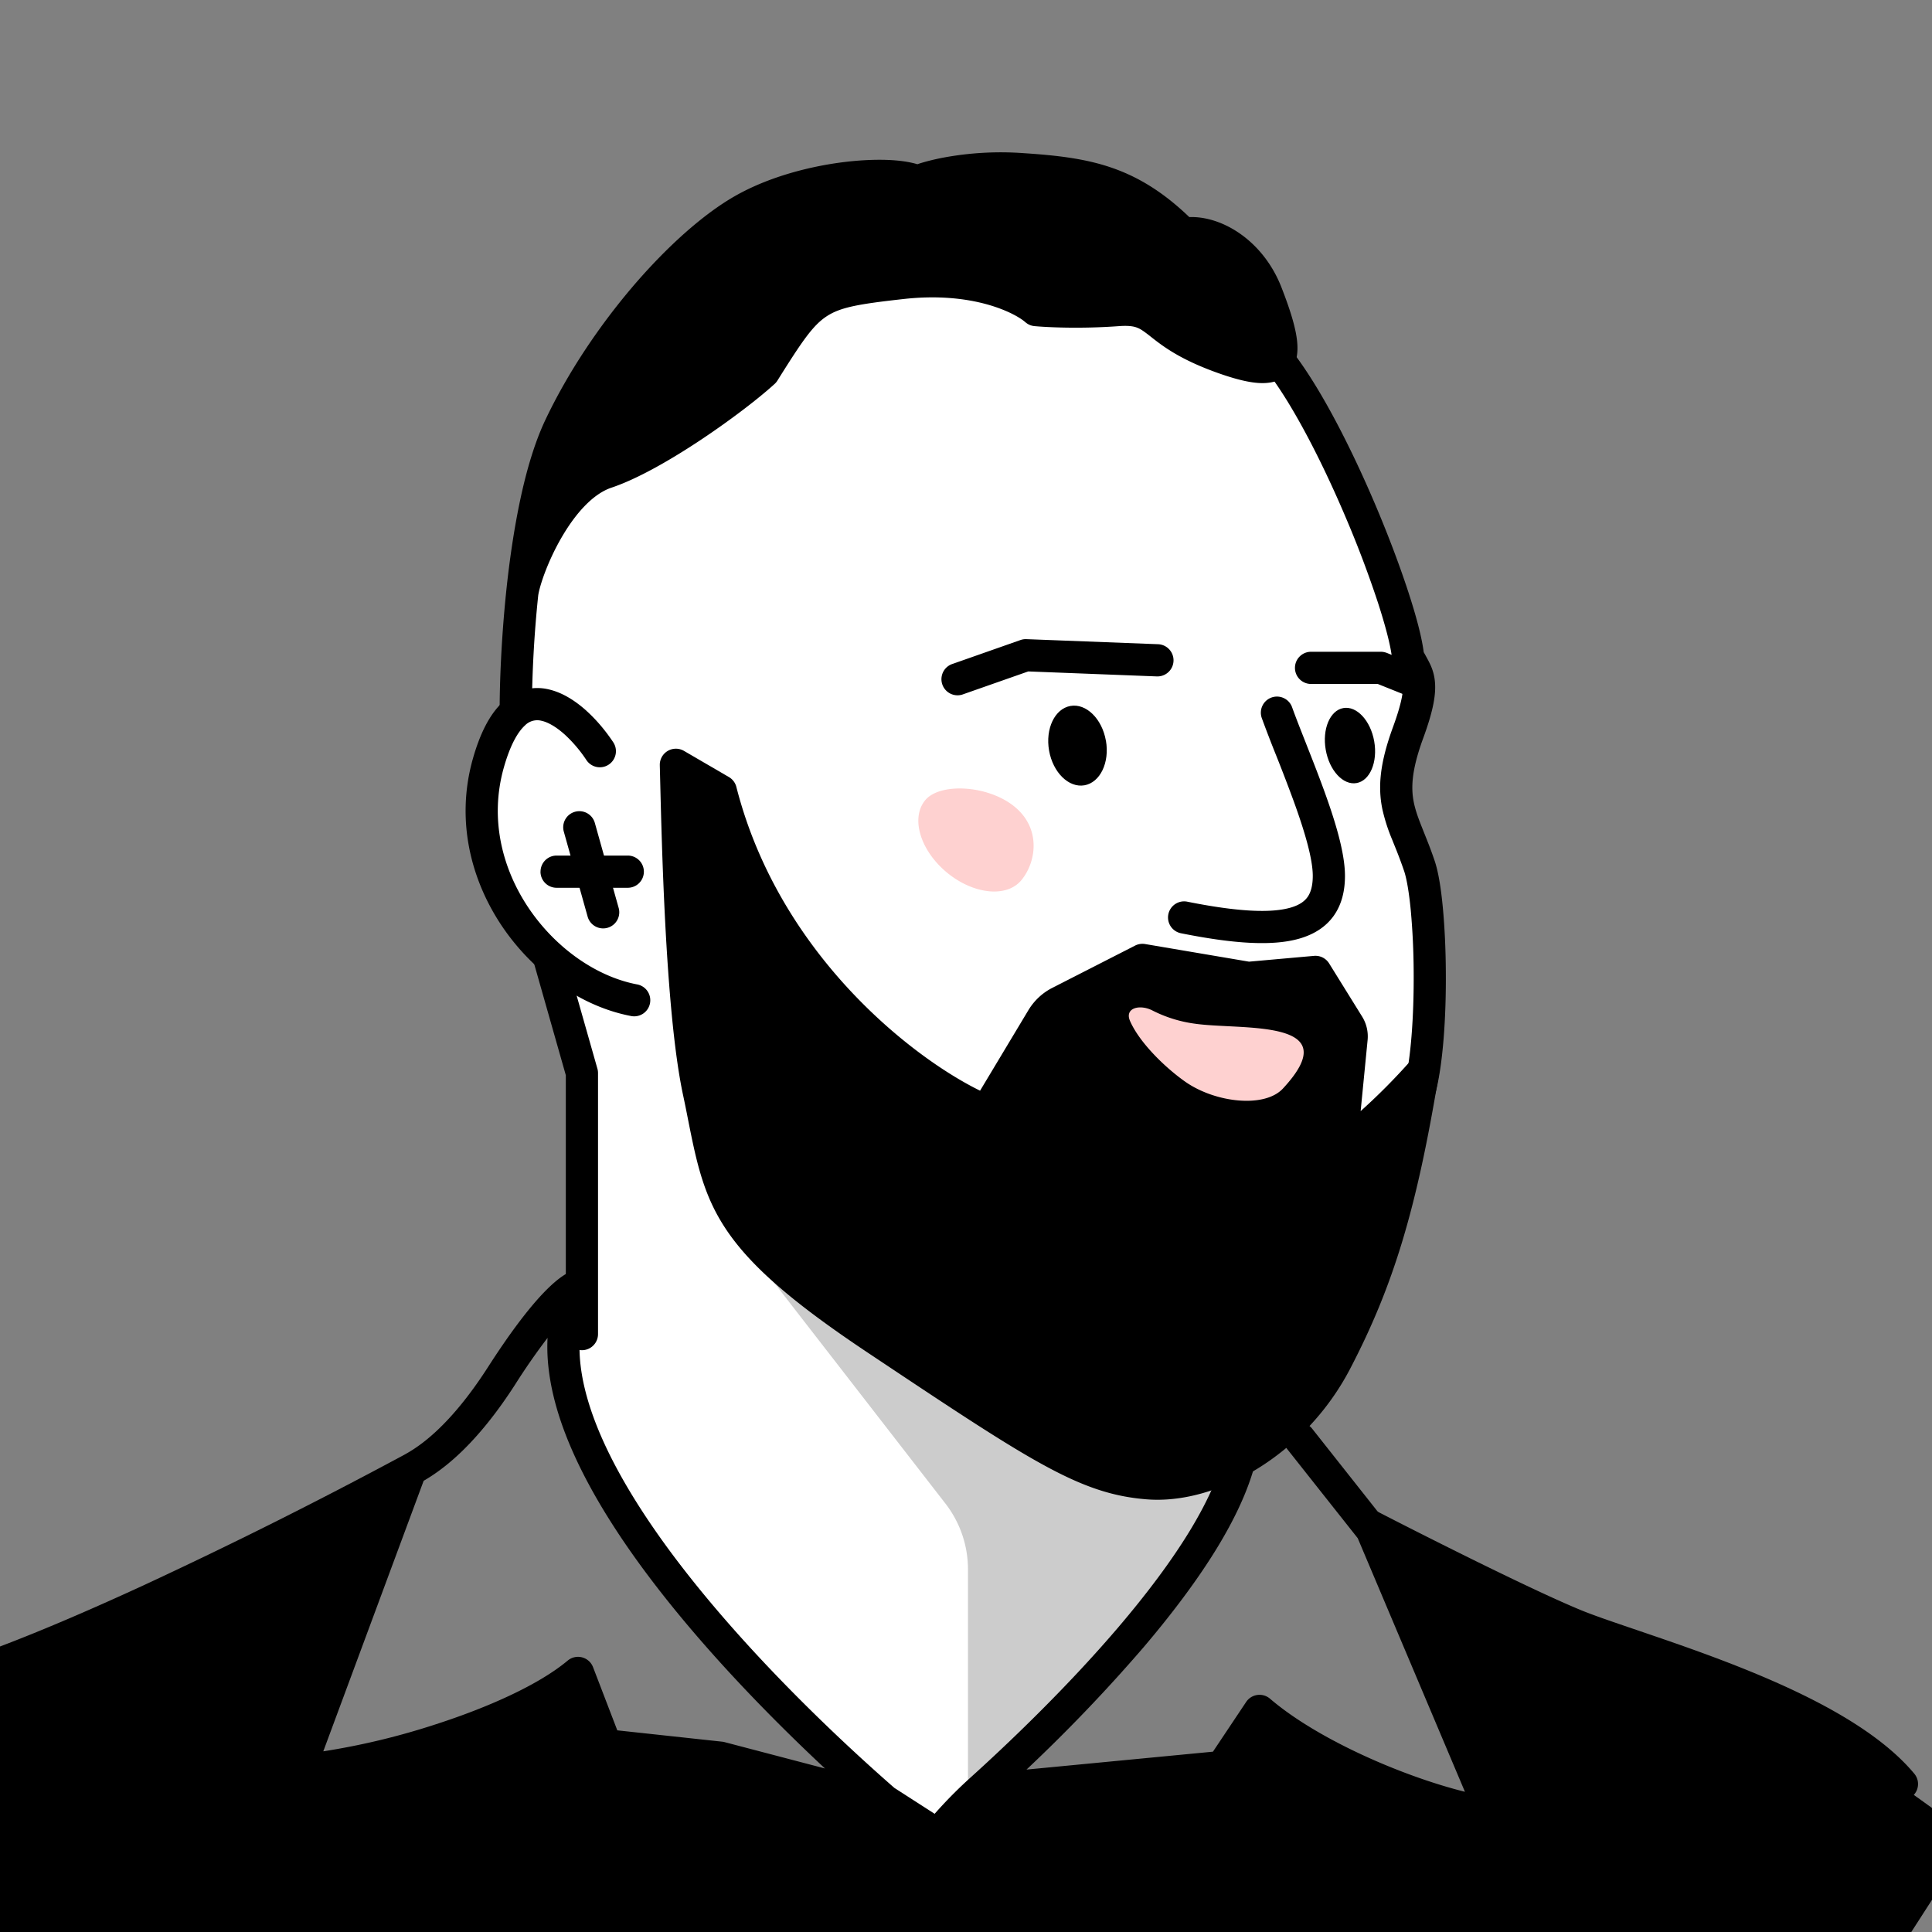 <svg xmlns="http://www.w3.org/2000/svg" width="45" height="45" fill="none"><rect width="100%" height="100%" fill="#808080" stroke="none"/><g clip-path="url(#a)"><path fill="#fff" d="M13.527 33.314c-.776-2.118-.324-3.059 0-3.265V25.02l-.794-2.735c-.486-.427-1.474-1.65-1.545-3.133-.07-1.482.56-2.47.883-2.779-.07-2.506.412-4.368.662-4.985l2.47-1.5 4.853-4.06c2.5.221 7.915 1.033 9.574 2.515 1.658 1.483 2.985 5.647 3.44 7.544l-.617 2.339c.015.338.159 1.253.618 2.206.459.953.19 3.662 0 4.897-1.412 2.5-4.306 7.861-4.588 9.309-.353 1.808-3.221 4.808-3.574 5.117-.282.247-2.235 2.103-3.176 3a76.958 76.958 0 0 0-2.25-1.853c-1.015-.794-4.986-4.94-5.956-7.588Z"/><path fill="#000" fill-rule="evenodd" d="M29.473 8.008a.375.375 0 0 1 .528.052c.705.86 1.463 2.348 2.054 3.746.298.706.558 1.4.752 1.996.18.551.31 1.042.354 1.388l.049.088c.018.034.04.071.068.127.057.109.113.24.137.412.047.33-.032.74-.267 1.38-.273.747-.286 1.157-.216 1.5.038.181.102.359.19.579l.05.126c.075.187.161.401.244.648.088.26.149.65.19 1.085.042.444.067.962.07 1.491.009 1.046-.063 2.183-.253 2.88a.375.375 0 0 1-.724-.197c.162-.592.236-1.642.228-2.677a16.745 16.745 0 0 0-.067-1.425c-.041-.427-.097-.746-.155-.918a10.572 10.572 0 0 0-.226-.6l-.055-.137a4.197 4.197 0 0 1-.226-.704c-.108-.522-.057-1.08.246-1.909.228-.622.247-.882.228-1.016a.514.514 0 0 0-.06-.174l-.033-.061a3.402 3.402 0 0 1-.123-.236.372.372 0 0 1-.033-.119c-.026-.261-.14-.716-.329-1.299a24.908 24.908 0 0 0-.73-1.936c-.586-1.387-1.31-2.79-1.943-3.563a.375.375 0 0 1 .052-.527Zm-15.815 8.547c.248.223.462.488.623.73a.375.375 0 1 1-.624.416 3.222 3.222 0 0 0-.501-.59c-.197-.177-.384-.287-.541-.322a.4.4 0 0 0-.39.11c-.153.14-.336.43-.493.99-.329 1.175-.041 2.338.583 3.264.629.932 1.577 1.593 2.515 1.774a.375.375 0 1 1-.142.736c-1.164-.224-2.273-1.02-2.995-2.09-.725-1.077-1.08-2.464-.683-3.886.174-.62.407-1.067.71-1.343a1.147 1.147 0 0 1 1.059-.287c.336.076.637.28.88.498Z" clip-rule="evenodd"/><path fill="#000" fill-rule="evenodd" d="M13.392 18.908c.2-.056.407.06.463.26l.555 1.98a.375.375 0 1 1-.723.202l-.555-1.98a.375.375 0 0 1 .26-.462Z" clip-rule="evenodd"/><path fill="#000" fill-rule="evenodd" d="M12.59 20.303c0-.207.167-.375.374-.375h1.658a.375.375 0 0 1 0 .75h-1.658a.375.375 0 0 1-.375-.375Z" clip-rule="evenodd"/><path fill="#000" d="M17.302 4.894c-1.382.79-3.237 2.881-4.263 5.052-.224.474-.402 1.07-.543 1.716-.15.692-.258 1.441-.333 2.16.08-.562.825-2.44 1.962-2.82 1.136-.38 2.979-1.711 3.665-2.337 1.105-1.765 1.19-1.848 3.222-2.075 1.705-.19 2.79.342 3.118.632.276.026 1.042.063 1.895 0 1.065-.08.71.513 2.565 1.144 1.351.46 1.54.08.908-1.539-.404-1.036-1.33-1.492-1.934-1.381-1.218-1.224-2.227-1.405-3.75-1.506-1.524-.1-2.447.282-2.447.282-.631-.277-2.684-.119-4.065.67Z"/><path fill="#000" fill-rule="evenodd" d="M21.947 3.676a7.316 7.316 0 0 1 1.892-.109c.765.051 1.443.123 2.09.352.612.217 1.178.567 1.772 1.137.785-.026 1.729.566 2.146 1.636.16.41.277.762.334 1.052.053.271.072.574-.068.819-.165.29-.465.365-.73.36-.257-.004-.568-.083-.914-.2-.963-.329-1.379-.655-1.673-.887l-.016-.013c-.142-.11-.213-.161-.297-.192-.078-.03-.197-.052-.43-.034-.876.064-1.663.027-1.959-.001a.375.375 0 0 1-.212-.092c-.235-.207-1.208-.72-2.829-.54-1.044.116-1.472.19-1.795.401-.328.214-.58.589-1.15 1.499a.375.375 0 0 1-.065.078c-.361.33-1.01.83-1.709 1.296-.694.462-1.473.913-2.09 1.12-.432.144-.843.603-1.171 1.173-.32.555-.504 1.113-.537 1.337a27.356 27.356 0 0 0-.148 2.67.375.375 0 0 1-.75 0c0-.655.04-1.67.152-2.756.076-.727.186-1.49.34-2.2.143-.66.329-1.286.57-1.796.53-1.12 1.27-2.213 2.052-3.128.78-.91 1.622-1.666 2.364-2.09.744-.425 1.653-.673 2.45-.781.4-.054.78-.074 1.108-.062.251.01.493.04.693.1l.057-.019c.122-.038.298-.086.523-.13Zm-.436.893a.375.375 0 0 1-.294-.003c-.093-.04-.284-.08-.572-.091a5.8 5.8 0 0 0-.979.055c-.733.1-1.541.326-2.178.69-.64.365-1.416 1.05-2.166 1.926-.746.871-1.447 1.91-1.944 2.96a7.108 7.108 0 0 0-.441 1.314c.294-.341.65-.634 1.069-.774.518-.173 1.229-.577 1.912-1.032A15.53 15.53 0 0 0 17.5 8.422c.52-.83.859-1.366 1.348-1.685.503-.328 1.133-.409 2.123-.519 1.66-.184 2.809.276 3.303.64.323.023.99.045 1.723-.01.299-.021.535 0 .748.08.207.077.363.2.497.305h.001l.026.021c.254.2.598.47 1.442.758.33.113.55.159.687.161a.435.435 0 0 0 .068-.003.86.86 0 0 0-.021-.282 5.79 5.79 0 0 0-.296-.924c-.355-.907-1.129-1.22-1.518-1.149a.375.375 0 0 1-.333-.104c-.576-.579-1.086-.896-1.62-1.085-.542-.192-1.13-.26-1.89-.31a6.568 6.568 0 0 0-1.697.096 4.336 4.336 0 0 0-.577.156l-.003.001Zm7.979 3.595-.006.003.006-.003Z" clip-rule="evenodd"/><path fill="#000" d="M16.275 25.418c-.41-1.926-.493-6.025-.532-7.604l1.044.608c1.096 4.283 4.645 6.833 6.19 7.46l1.299-2.161a1 1 0 0 1 .402-.376l1.933-.987 2.465.418 1.563-.139.77 1.24a.5.5 0 0 1 .072.312l-.242 2.46c.347-.062 1.514-1.244 1.908-1.705-.513 3.119-1.044 4.868-2.031 6.763-.987 1.894-2.921 2.96-4.381 2.842-1.46-.119-2.526-.83-6.316-3.355-3.789-2.526-3.63-3.368-4.144-5.776Z"/><path fill="#000" fill-rule="evenodd" d="M15.552 17.491a.375.375 0 0 1 .38-.001l1.044.608c.087.05.15.133.175.23.527 2.065 1.648 3.718 2.831 4.933 1.04 1.068 2.113 1.785 2.846 2.143l1.126-1.876c.133-.22.324-.4.553-.517l1.933-.987a.375.375 0 0 1 .234-.035l2.418.41 1.514-.135a.375.375 0 0 1 .352.176l.769 1.239a.875.875 0 0 1 .127.547l-.162 1.654a14.468 14.468 0 0 0 1.171-1.18.375.375 0 0 1 .654.305c-.517 3.142-1.057 4.933-2.069 6.875-1.042 2.001-3.105 3.175-4.744 3.042-.798-.064-1.481-.294-2.435-.82-.936-.515-2.16-1.331-4.036-2.582l-.021-.014c-1.902-1.268-2.87-2.148-3.414-3.051-.445-.739-.593-1.482-.77-2.368-.037-.19-.076-.386-.12-.59-.212-.996-.336-2.53-.413-3.991-.07-1.334-.101-2.63-.121-3.448l-.006-.235a.375.375 0 0 1 .184-.332Zm.582.985c.02.802.052 1.884.11 2.99.077 1.464.2 2.943.398 3.874.05.231.092.444.132.643.175.874.294 1.468.666 2.085.453.752 1.3 1.556 3.188 2.814 1.9 1.267 3.098 2.065 4.003 2.564.892.49 1.472.675 2.134.729 1.282.104 3.087-.853 4.018-2.641.829-1.592 1.332-3.08 1.78-5.44a8.248 8.248 0 0 1-.706.624 2.725 2.725 0 0 1-.26.181.903.903 0 0 1-.29.12.375.375 0 0 1-.441-.406l.242-2.46a.125.125 0 0 0-.019-.079l-.646-1.043-1.333.119a.371.371 0 0 1-.096-.004l-2.343-.397-1.822.93a.625.625 0 0 0-.252.235l-1.298 2.16a.375.375 0 0 1-.462.155c-.828-.335-2.144-1.162-3.392-2.445-1.223-1.256-2.398-2.97-2.98-5.116l-.33-.192Z" clip-rule="evenodd"/><path fill="#000" fill-rule="evenodd" d="M29.615 16.247c.195-.07.41.03.48.225.086.24.198.522.321.834l.022.057c.131.331.272.691.402 1.048.253.696.487 1.447.487 1.99 0 .342-.073.662-.26.927-.19.268-.469.438-.802.534-.638.184-1.558.115-2.749-.123a.375.375 0 1 1 .148-.735c1.185.237 1.945.266 2.394.137.21-.06.328-.15.397-.247.071-.1.122-.253.122-.494 0-.39-.183-1.02-.442-1.733a40.546 40.546 0 0 0-.418-1.09 29.33 29.33 0 0 1-.327-.85.375.375 0 0 1 .225-.48Z" clip-rule="evenodd"/><path fill="#FED1D0" d="M26.846 23.538c-.295-.154-.658-.063-.526.241.22.505.817 1.086 1.288 1.417.696.488 1.844.62 2.273.159 1.53-1.646-.957-1.356-2.04-1.51a3.074 3.074 0 0 1-.995-.307Zm-5.294-4.902c-.344.412-.123 1.163.495 1.68.617.515 1.396.6 1.74.188.344-.412.472-1.19-.145-1.706-.617-.515-1.747-.573-2.09-.162Z"/><path fill="#000" d="M25.758 17.25c-.09-.51-.46-.872-.825-.807-.365.064-.588.53-.498 1.04.09.51.459.872.824.808.366-.065.59-.53.5-1.041Zm6.25.016c-.085-.482-.407-.829-.719-.774-.312.055-.495.491-.41.973.085.483.406.83.718.774.312-.054.496-.49.411-.973Z"/><path fill="#000" fill-rule="evenodd" d="M12.677 21.908c.2-.057.407.059.463.258l.774 2.723c.01.033.015.068.015.103v6.082a.375.375 0 0 1-.75 0v-6.03l-.76-2.673a.375.375 0 0 1 .258-.463Z" clip-rule="evenodd"/><path fill="#000" fill-rule="evenodd" d="M13.745 29.706a.375.375 0 0 1 .048.423c-.382.715-.382 1.593-.065 2.6.318 1.008.94 2.102 1.731 3.2 1.576 2.185 3.773 4.316 5.373 5.715l1.13.727a.375.375 0 0 1-.407.63l-1.102-.71-3.743-.982-2.641-.285a.375.375 0 0 1-.31-.239l-.47-1.224c-.776.522-1.845.97-2.895 1.31-1.26.409-2.556.68-3.404.731a.375.375 0 0 1-.374-.504l2.253-6.072a115.448 115.448 0 0 1-5.209 2.578c-2.274 1.049-4.558 1.98-5.88 2.19a.375.375 0 0 1-.118-.74c1.202-.19 3.392-1.074 5.684-2.13a114.704 114.704 0 0 0 6.04-3.023c.304-.164 1.046-.6 1.99-2.074.499-.776.897-1.293 1.207-1.632.3-.326.547-.52.75-.595a.375.375 0 0 1 .412.106ZM9.868 34.49 7.53 40.792a16.677 16.677 0 0 0 2.633-.634c1.232-.399 2.395-.923 3.06-1.48a.375.375 0 0 1 .59.153l.565 1.472 2.442.264a.379.379 0 0 1 .055.01l2.34.614c-1.436-1.342-3.09-3.059-4.363-4.823-.815-1.13-1.487-2.298-1.838-3.413-.191-.608-.291-1.214-.26-1.794a15.14 15.14 0 0 0-.745 1.071c-.922 1.438-1.697 2-2.14 2.258Z" clip-rule="evenodd"/><path fill="#000" fill-rule="evenodd" d="M30.036 33.215a.375.375 0 0 1 .527.062l1.68 2.125a.33.33 0 0 1 .052.086l2.792 6.604a.375.375 0 0 1-.395.518c-.718-.096-1.75-.403-2.773-.833-.881-.37-1.785-.844-2.497-1.378l-.645.965a.375.375 0 0 1-.276.165l-5.504.53a9.613 9.613 0 0 0-2.014 2.673c-.605 1.212-.914 2.592-.473 3.932a.375.375 0 0 1-.713.234c-.525-1.596-.14-3.19.515-4.5a10.304 10.304 0 0 1 2.277-2.981c.854-.77 2.246-2.09 3.48-3.54.618-.727 1.191-1.48 1.637-2.21.448-.735.753-1.424.86-2.023a.375.375 0 1 1 .738.13c-.13.731-.488 1.512-.958 2.283-.473.774-1.072 1.56-1.705 2.305a37.687 37.687 0 0 1-2.732 2.855l4.343-.417.773-1.158a.375.375 0 0 1 .556-.076c.665.57 1.64 1.104 2.629 1.52.683.287 1.354.51 1.911.648l-2.497-5.907-1.65-2.085a.375.375 0 0 1 .062-.527Z" clip-rule="evenodd"/><path fill="#000" fill-rule="evenodd" d="M31.558 35.358a.375.375 0 0 1 .506-.161c1.097.566 3.566 1.812 4.732 2.295.312.13.77.285 1.329.475l.24.082c.66.225 1.425.49 2.196.798 1.522.608 3.148 1.412 4.027 2.466a.375.375 0 1 1-.577.48c-.744-.893-2.202-1.64-3.728-2.25a44.73 44.73 0 0 0-2.16-.785l-.24-.081a25.94 25.94 0 0 1-1.374-.492c-1.2-.498-3.699-1.759-4.79-2.322a.375.375 0 0 1-.16-.505Z" clip-rule="evenodd"/><path fill="#000" d="m3.365 37.334-5.772 2.294-.53 5.866L-1 47.54h19.21l9.427 1.023L41.3 50l4.64-7.21c-1.205-.876-3.821-2.754-4.64-3.251-.818-.497-3.678-1.352-5.005-1.718l-4.092-1.826 2.338 6.21c-1.783 0-4.166-1.745-5.298-2.354l-.767 1.514-5.444.402-1.315 1.023-.877-.584-3.873-1.099-2.74-.363-.833-1.639c-2.072 1.303-5.072 2.052-6.404 2.003l2.442-6.734-6.068 2.96Z"/><path fill="#000" fill-rule="evenodd" d="M23.768 14.908a.372.372 0 0 1 .14-.021l3.065.118a.375.375 0 1 1-.029.75l-2.994-.116-1.539.54a.375.375 0 0 1-.248-.707l1.605-.564Zm6.394.648c0-.207.168-.375.375-.375h1.626c.048 0 .095.01.14.027l.84.337a.375.375 0 0 1-.279.696l-.773-.31h-1.554a.375.375 0 0 1-.375-.375Z" clip-rule="evenodd"/><path fill="#000" d="M28.796 34.042c-.59 1.847-3.288 5.657-6.25 7.83v-5.32a2.5 2.5 0 0 0-.525-1.531l-5.242-6.76a2.641 2.641 0 0 1-.102-.131l.102.13c.487.595 1.836 1.876 3.297 2.789 1.976 1.234 4.656 3.214 6.503 3.473 1.806.253 1.662-.48 2.217-.48Z" opacity=".2"/></g><defs><clipPath id="a"><path fill="#fff" d="M45 0H0v45h45z"/></clipPath></defs></svg>